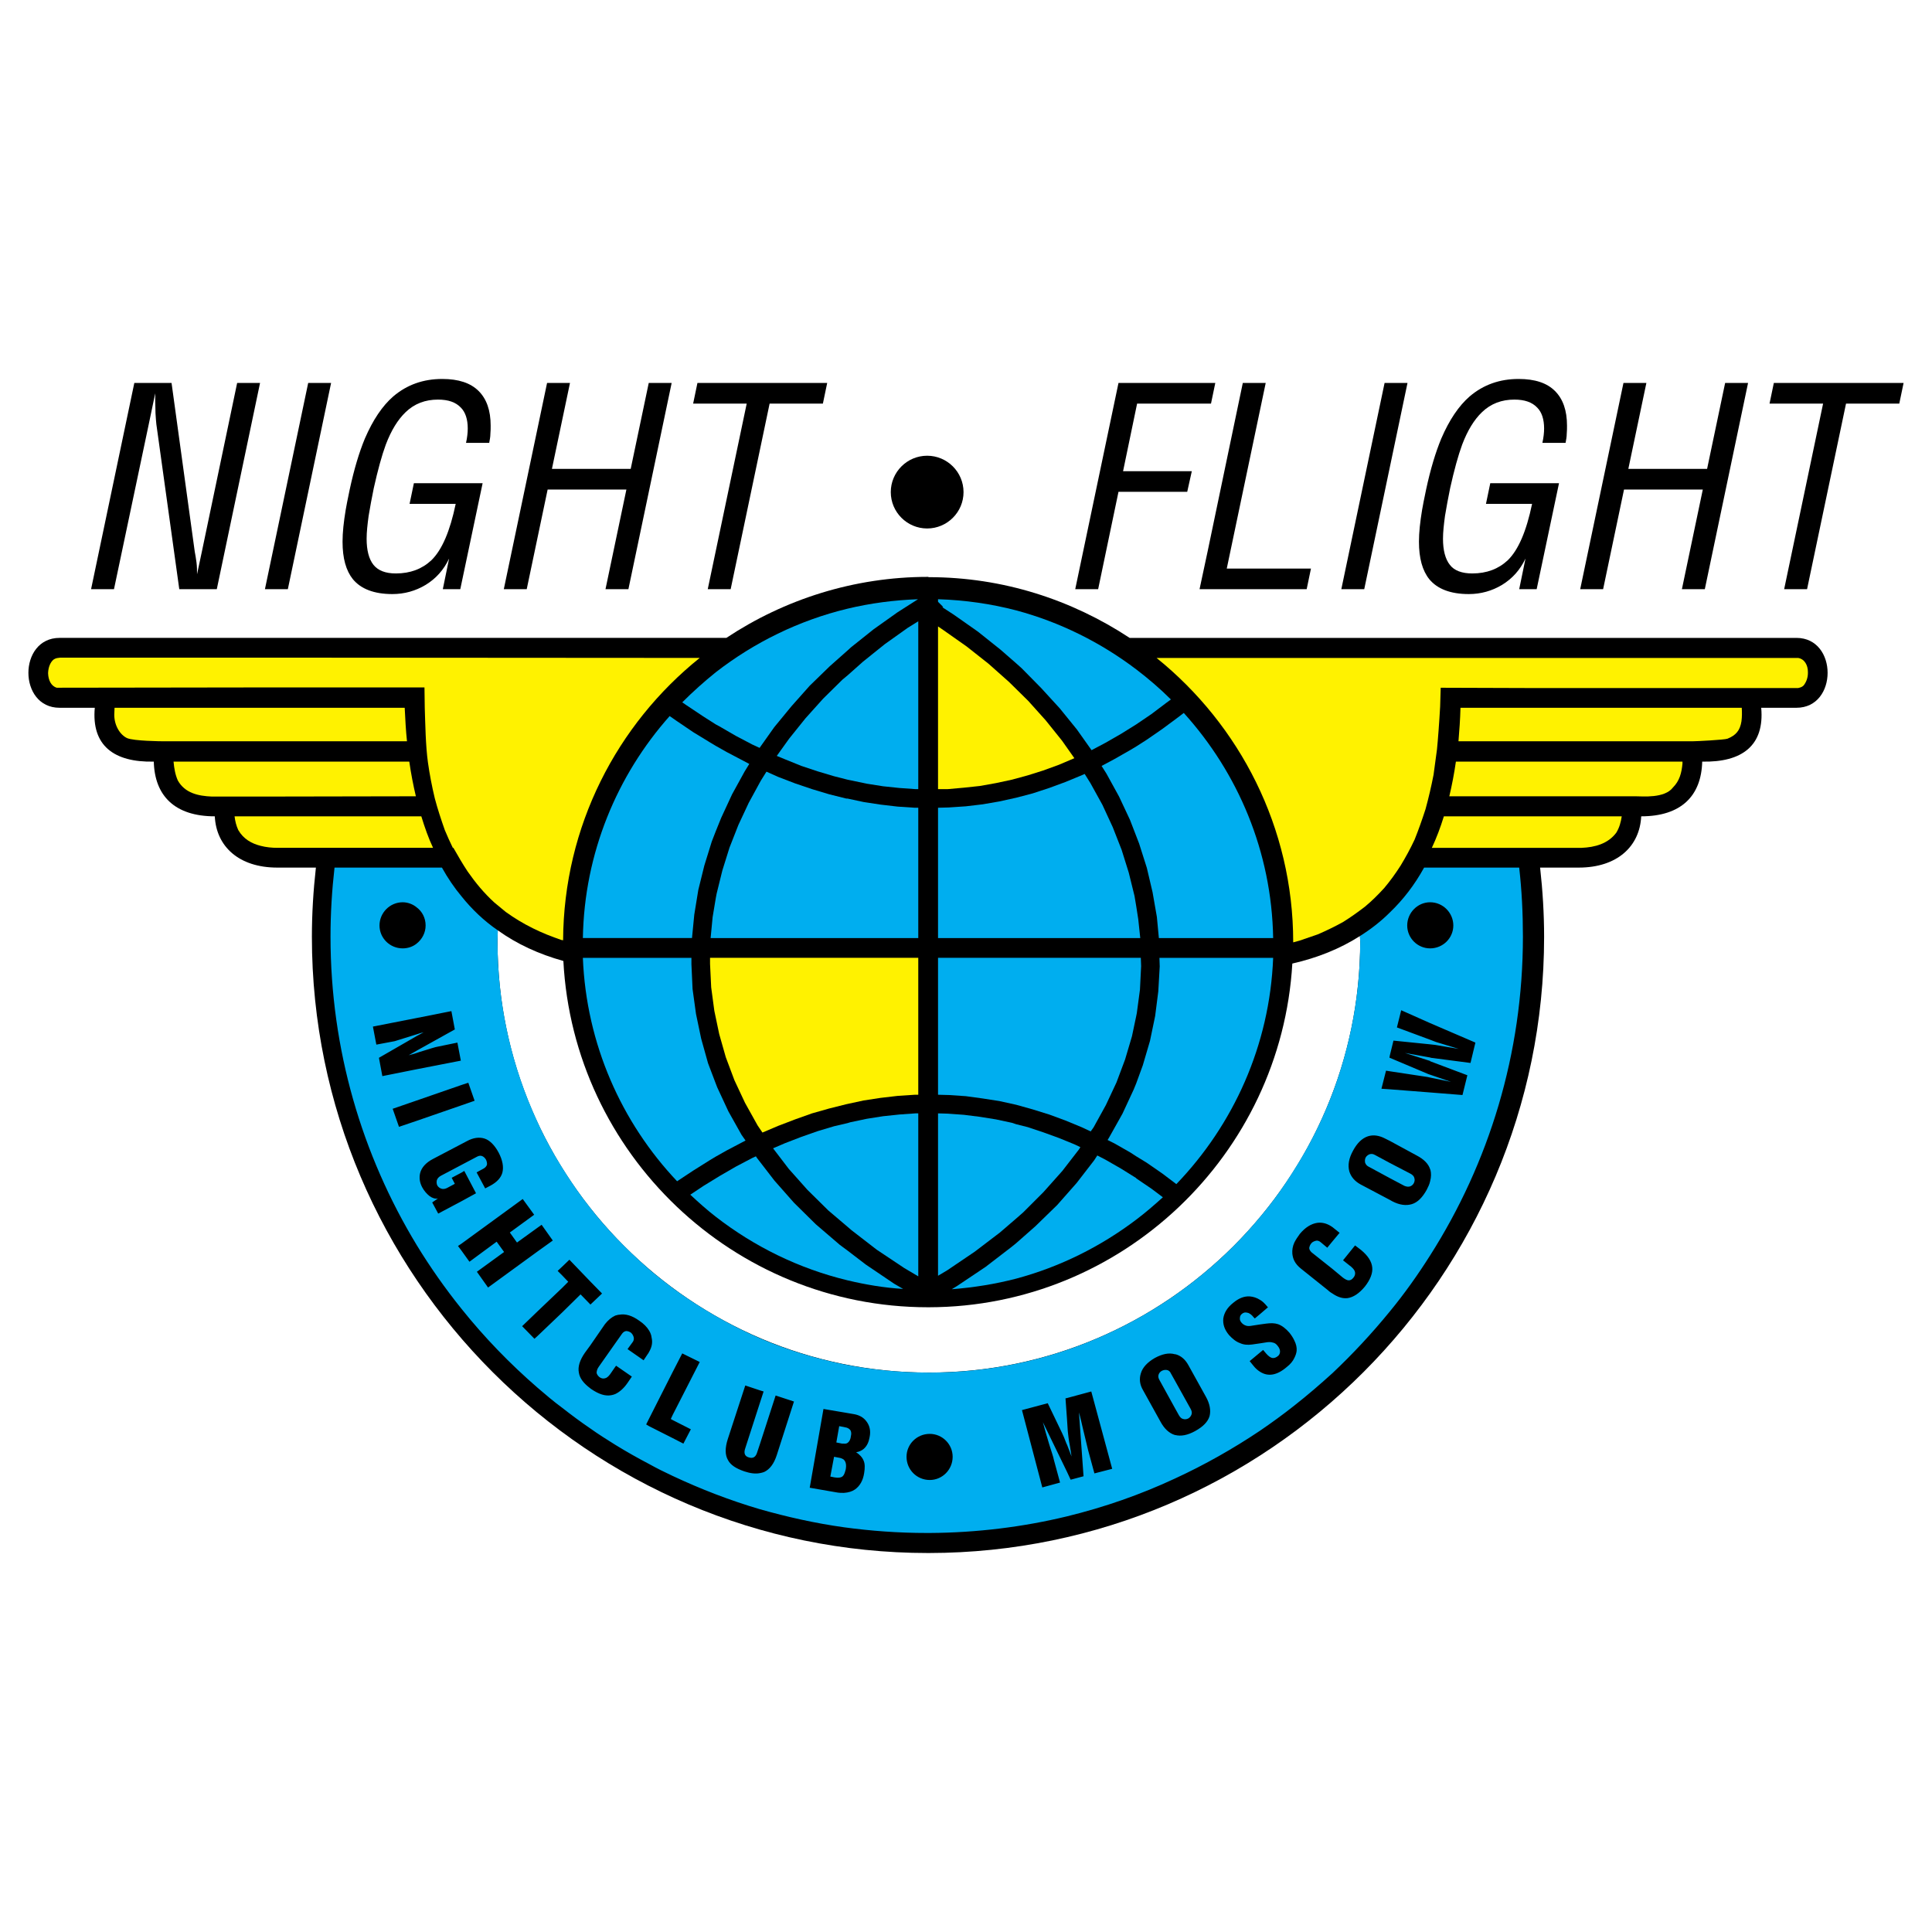 <?xml version="1.0" encoding="utf-8"?>
<!-- Generator: Adobe Illustrator 13.0.0, SVG Export Plug-In . SVG Version: 6.00 Build 14948)  -->
<!DOCTYPE svg PUBLIC "-//W3C//DTD SVG 1.0//EN" "http://www.w3.org/TR/2001/REC-SVG-20010904/DTD/svg10.dtd">
<svg version="1.0" id="Layer_1" xmlns="http://www.w3.org/2000/svg" xmlns:xlink="http://www.w3.org/1999/xlink" x="0px" y="0px"
	 width="192.756px" height="192.756px" viewBox="0 0 192.756 192.756" enable-background="new 0 0 192.756 192.756"
	 xml:space="preserve">
<g>
	<polygon fill-rule="evenodd" clip-rule="evenodd" fill="#FFFFFF" points="0,0 192.756,0 192.756,192.756 0,192.756 0,0 	"/>
	<path fill-rule="evenodd" clip-rule="evenodd" d="M179.233,63.643h-66.527l0,0c-5.772-3.801-12.631-6.059-20.033-6.059
		c-0.028,0-0.057-0.029-0.085-0.029c-7.402,0-14.346,2.258-20.119,6.087l0,0H5.942l0,0c-4.144,0-4.144,6.973,0,6.973l0,0h3.515l0,0
		c-0.343,3.772,1.915,5.458,5.887,5.372c0.085,3.429,2.115,5.458,6.087,5.458c0.143,3,2.4,5.115,6.23,5.115l0,0h3.857l0,0
		c-0.257,2.286-0.4,4.601-0.4,6.916c0,33.864,27.634,61.469,61.47,61.469c0.057,0,0.057,0,0.085,0
		c33.807-0.028,61.383-27.634,61.383-61.469c0-2.314-0.143-4.629-0.399-6.916l0,0h3.857l0,0c3.83,0,6.087-2.115,6.23-5.115
		c3.972,0,6.001-2.029,6.086-5.458c3.973,0.086,6.23-1.6,5.887-5.372l0,0h3.516l0,0C183.377,70.616,183.377,63.643,179.233,63.643
		L179.233,63.643L179.233,63.643L179.233,63.643z M92.673,136.942c-23.69,0-43.037-19.318-43.037-43.037
		c0-0.343,0.028-0.714,0.028-1.086c1.915,1.372,4.086,2.372,6.544,3.058c1,19.204,16.946,34.549,36.379,34.549
		c0.057,0,0.057,0,0.085,0c19.29-0.028,35.15-15.231,36.264-34.292c2.515-0.571,4.772-1.486,6.744-2.743
		c0,0.171,0.029,0.343,0.029,0.514C135.711,117.624,116.364,136.942,92.673,136.942L92.673,136.942L92.673,136.942L92.673,136.942z"
		/>
	<path fill-rule="evenodd" clip-rule="evenodd" fill="#FFF200" d="M26.003,81.446h-2.6l0,0c0.057,0.486,0.171,0.943,0.371,1.372
		c0.515,0.886,1.315,1.342,2.229,1.571c0.543,0.143,1.114,0.2,1.686,0.2l0,0h15.517l0,0c-0.457-0.972-0.829-2.029-1.171-3.144l0,0
		H26.003L26.003,81.446L26.003,81.446z"/>
	<path fill-rule="evenodd" clip-rule="evenodd" fill="#FFF200" d="M40.606,73.959c-0.114-1.057-0.172-2.201-0.229-3.343l0,0H26.003
		H11.429L11.4,71.302l0,0c0,1.114,0.601,2.028,1.286,2.343c0.686,0.286,3.343,0.314,3.743,0.314l0,0h9.574H40.606L40.606,73.959
		L40.606,73.959z"/>
	<path fill-rule="evenodd" clip-rule="evenodd" fill="#FFF200" d="M41.492,79.446c-0.257-1.086-0.486-2.258-0.657-3.458l0,0H26.003
		h-8.688l0,0c0.057,0.657,0.171,1.315,0.429,1.886c0.714,1.258,2.029,1.543,3.401,1.6l0,0h4.858L41.492,79.446L41.492,79.446
		L41.492,79.446z"/>
	<path fill-rule="evenodd" clip-rule="evenodd" fill="#FFF200" d="M6,65.614c-0.229,0.029-0.4,0.029-0.629,0.172
		c-0.343,0.257-0.542,0.771-0.571,1.314l0,0v0.114l0,0c0.029,0.629,0.286,1.229,0.857,1.4l0,0l20.347-0.029H42.35l0.028,2.029l0,0
		c0.057,1.686,0.086,3.772,0.314,5.43c0.171,1.229,0.4,2.4,0.686,3.601c0.286,1.086,0.629,2.115,1,3.172
		c0.257,0.6,0.515,1.2,0.8,1.771l0,0h0.057l0,0c0.457,0.8,0.915,1.601,1.429,2.372c0.8,1.143,1.629,2.144,2.658,3.086
		c0.372,0.314,0.771,0.629,1.143,0.943c1.743,1.258,3.543,2.115,5.572,2.801c0.058,0,0.086,0,0.144,0.028
		c0.057-11.374,5.372-21.547,13.631-28.177l0,0l-43.809-0.029H6L6,65.614L6,65.614z"/>
	<path fill-rule="evenodd" clip-rule="evenodd" fill="#FFF200" d="M144.055,81.446c-0.343,1.114-0.743,2.172-1.2,3.144l0,0h9.46
		h5.486l0,0c1.314-0.057,2.629-0.4,3.458-1.515c0.314-0.515,0.457-1.057,0.542-1.629l0,0h-9.486H144.055L144.055,81.446
		L144.055,81.446z"/>
	<path fill-rule="evenodd" clip-rule="evenodd" fill="#FFF200" d="M179.404,65.643h-27.09h-36.922l0,0
		c8.287,6.687,13.631,16.917,13.631,28.348c0,0.029,0,0.029,0,0.029c0.2-0.057,0.4-0.114,0.628-0.171l0,0l1.83-0.628l0,0
		c0.857-0.372,1.686-0.772,2.515-1.229c0.771-0.486,1.457-0.972,2.2-1.543c0.686-0.571,1.286-1.171,1.915-1.857
		c0.6-0.715,1.114-1.429,1.628-2.229c0.516-0.857,0.973-1.686,1.4-2.601c0.4-1,0.743-1.972,1.086-3.029
		c0.314-1.144,0.572-2.258,0.801-3.429l0,0l0.343-2.543l0,0c0.086-0.829,0.229-2.715,0.314-4.258l0,0l0.057-1.886l8.574,0.028h27.09
		l0,0c0.229-0.057,0.372-0.086,0.544-0.257c0.257-0.314,0.428-0.771,0.428-1.229l0,0v-0.114l0,0
		C180.376,66.386,180.062,65.757,179.404,65.643L179.404,65.643L179.404,65.643L179.404,65.643z"/>
	<path fill-rule="evenodd" clip-rule="evenodd" fill="#FFF200" d="M152.314,70.616h-6.602l0,0c-0.029,1.171-0.114,2.286-0.2,3.343
		l0,0h6.802h16.517l0,0c0.4,0,3.201-0.143,3.515-0.257c0.858-0.343,1.258-0.829,1.401-1.743c0.057-0.457,0.057-0.886,0.028-1.343
		l0,0H152.314L152.314,70.616L152.314,70.616z"/>
	<path fill-rule="evenodd" clip-rule="evenodd" fill="#FFF200" d="M145.255,75.988c-0.171,1.2-0.399,2.372-0.657,3.458l0,0h7.717
		h10.887l0,0c0.658,0,2.887,0.229,3.716-0.886c0.657-0.658,0.857-1.458,0.942-2.372l0,0v-0.2h-15.545H145.255L145.255,75.988
		L145.255,75.988z"/>
	<path fill-rule="evenodd" clip-rule="evenodd" d="M44.121,37.809c-1.886,0-3.515,0.572-4.887,1.743
		c-1.086,0.943-2.028,2.343-2.829,4.201c-0.571,1.372-1.085,3.086-1.515,5.087c-0.2,0.972-0.343,1.657-0.4,2.029
		c-0.2,1.2-0.314,2.258-0.314,3.172c0,1.657,0.343,2.886,1.029,3.744c0.8,0.972,2.115,1.486,3.944,1.486
		c1.2,0,2.315-0.314,3.315-0.915c1.029-0.629,1.8-1.486,2.343-2.629l0,0l-0.628,3.058h1.743l2.229-10.574h-6.858l-0.429,2.058h4.601
		l0,0c-0.571,2.744-1.372,4.601-2.429,5.63c-0.915,0.857-2.086,1.314-3.543,1.314c-1.029,0-1.771-0.286-2.229-0.857
		s-0.686-1.458-0.686-2.601c0-0.686,0.085-1.429,0.2-2.286c0.143-0.857,0.314-1.8,0.515-2.772c0.4-1.8,0.8-3.258,1.2-4.343
		c0.543-1.429,1.201-2.486,1.972-3.229c0.886-0.857,1.972-1.257,3.229-1.257c1.029,0,1.772,0.257,2.287,0.8
		c0.457,0.458,0.686,1.172,0.686,2.086c0,0.429-0.057,0.915-0.171,1.429l0,0h2.314l0,0c0.058-0.314,0.115-0.6,0.115-0.886
		c0.028-0.286,0.028-0.572,0.028-0.829c0-1.515-0.4-2.658-1.2-3.458C46.95,38.209,45.75,37.809,44.121,37.809L44.121,37.809
		L44.121,37.809L44.121,37.809z"/>
	<path fill-rule="evenodd" clip-rule="evenodd" d="M92.502,45.468c-2,0-3.629,1.629-3.629,3.629s1.629,3.629,3.629,3.629
		s3.63-1.629,3.63-3.629S94.502,45.468,92.502,45.468L92.502,45.468L92.502,45.468L92.502,45.468z"/>
	<polygon fill-rule="evenodd" clip-rule="evenodd" points="69.155,40.267 74.499,40.267 70.612,58.785 72.898,58.785 76.785,40.267 
		82.1,40.267 82.529,38.209 69.583,38.209 69.155,40.267 69.155,40.267 	"/>
	<polygon fill-rule="evenodd" clip-rule="evenodd" points="26.432,58.785 28.718,58.785 33.033,38.209 30.748,38.209 26.432,58.785 
		26.432,58.785 	"/>
	<path fill-rule="evenodd" clip-rule="evenodd" d="M20.145,55.013l-0.486,2.286l0,0c0-0.372,0-0.772-0.057-1.2
		c-0.057-0.429-0.114-0.772-0.171-1.058l0,0l-2.315-16.832h-3.715L9.086,58.785h2.286l3.458-16.403l0.657-3.144v0.857l0,0
		c0,0.286,0.028,0.686,0.028,1.143c0.029,0.486,0.057,0.829,0.085,1.086l0,0l2.287,16.46h3.743l4.315-20.575H23.66L20.145,55.013
		L20.145,55.013L20.145,55.013z"/>
	<polygon fill-rule="evenodd" clip-rule="evenodd" points="62.925,46.782 55.066,46.782 56.867,38.209 54.581,38.209 50.265,58.785 
		52.551,58.785 54.638,48.84 62.496,48.84 60.41,58.785 62.696,58.785 67.011,38.209 64.725,38.209 62.925,46.782 62.925,46.782 	
		"/>
	<path fill-rule="evenodd" clip-rule="evenodd" d="M151.514,37.809c-1.887,0-3.515,0.572-4.887,1.743
		c-1.086,0.943-2.029,2.343-2.829,4.201c-0.571,1.372-1.086,3.086-1.515,5.087c-0.2,0.972-0.343,1.657-0.4,2.029
		c-0.199,1.2-0.314,2.258-0.314,3.172c0,1.657,0.344,2.886,1.029,3.744c0.8,0.972,2.114,1.486,3.943,1.486
		c1.2,0,2.315-0.314,3.315-0.915c1.028-0.629,1.8-1.486,2.343-2.629l0,0l-0.629,3.058h1.743l2.229-10.574h-6.858l-0.429,2.058h4.601
		l0,0c-0.571,2.744-1.371,4.601-2.429,5.63c-0.915,0.857-2.086,1.314-3.544,1.314c-1.028,0-1.8-0.286-2.229-0.857
		c-0.457-0.571-0.687-1.458-0.687-2.601c0-0.686,0.086-1.429,0.2-2.286c0.144-0.857,0.314-1.8,0.515-2.772
		c0.4-1.8,0.8-3.258,1.2-4.343c0.543-1.429,1.2-2.486,1.972-3.229c0.887-0.857,1.972-1.257,3.229-1.257
		c1.029,0,1.771,0.257,2.286,0.8c0.457,0.458,0.686,1.172,0.686,2.086c0,0.429-0.057,0.915-0.171,1.429l0,0h2.314l0,0
		c0.057-0.314,0.114-0.6,0.114-0.886c0.028-0.286,0.028-0.572,0.028-0.829c0-1.515-0.4-2.658-1.2-3.458
		C154.343,38.209,153.143,37.809,151.514,37.809L151.514,37.809L151.514,37.809L151.514,37.809z"/>
	<polygon fill-rule="evenodd" clip-rule="evenodd" points="170.317,46.782 162.459,46.782 164.259,38.209 161.973,38.209 
		157.657,58.785 159.943,58.785 162.029,48.84 169.889,48.84 167.803,58.785 170.089,58.785 174.404,38.209 172.117,38.209 
		170.317,46.782 170.317,46.782 	"/>
	<polygon fill-rule="evenodd" clip-rule="evenodd" points="176.976,38.209 176.547,40.267 181.891,40.267 178.005,58.785 
		180.291,58.785 184.178,40.267 189.492,40.267 189.921,38.209 176.976,38.209 176.976,38.209 	"/>
	<polygon fill-rule="evenodd" clip-rule="evenodd" points="126.28,38.209 123.994,38.209 120.479,55.041 119.679,58.785 
		120.479,58.785 130.367,58.785 130.795,56.727 122.394,56.727 126.28,38.209 126.28,38.209 	"/>
	<polygon fill-rule="evenodd" clip-rule="evenodd" points="133.824,58.785 136.11,58.785 140.426,38.209 138.14,38.209 
		133.824,58.785 133.824,58.785 	"/>
	<polygon fill-rule="evenodd" clip-rule="evenodd" points="113.449,40.267 120.479,40.267 120.822,40.267 121.25,38.209 
		120.479,38.209 111.592,38.209 107.276,58.785 109.562,58.785 111.592,49.068 118.45,49.068 118.907,47.011 112.049,47.011 
		113.449,40.267 113.449,40.267 	"/>
	<path fill-rule="evenodd" clip-rule="evenodd" fill="#00AEEF" d="M117.222,137.743l-0.4-0.715l0,0
		c-0.086-0.2-0.229-0.314-0.4-0.343c-0.171-0.028-0.343,0-0.515,0.086c-0.143,0.086-0.257,0.2-0.313,0.371
		c-0.058,0.172-0.029,0.344,0.085,0.543l0,0l1.544,2.801l0.399,0.715l0,0c0.114,0.199,0.258,0.343,0.429,0.371
		c0.171,0.057,0.343,0.028,0.515-0.058c0.143-0.086,0.258-0.228,0.314-0.399c0.057-0.144,0.028-0.344-0.086-0.543l0,0
		L117.222,137.743L117.222,137.743L117.222,137.743z"/>
	<path fill-rule="evenodd" clip-rule="evenodd" fill="#00AEEF" d="M151.57,86.562h-8.888h-0.6l0,0
		c-0.943,1.715-2.086,3.201-3.429,4.486c-0.887,0.886-1.887,1.658-2.973,2.344c0,0.171,0.029,0.343,0.029,0.514
		c0,5.344-1.001,10.459-2.772,15.174c-1.029,2.686-2.286,5.229-3.801,7.602c-1.028,1.657-2.172,3.258-3.429,4.743
		c-2.458,2.973-5.315,5.573-8.487,7.802c-3.287,2.286-6.916,4.144-10.774,5.458c-4.286,1.458-8.887,2.258-13.688,2.258
		c-0.029,0-0.058,0-0.086,0c-2.886,0-5.744-0.285-8.487-0.829c-2.915-0.6-5.716-1.457-8.374-2.6
		c-3.086-1.343-6.001-3.029-8.687-5.001c-0.8-0.601-1.6-1.229-2.372-1.887c-1.172-1.028-2.286-2.086-3.372-3.229
		c-0.857-0.915-1.715-1.886-2.486-2.887c-1.028-1.285-1.943-2.629-2.8-4.001c-0.915-1.457-1.744-2.972-2.458-4.544
		c-2.543-5.486-4-11.602-4-18.06c0-0.343,0.028-0.714,0.028-1.086c-1.372-0.943-2.572-2.086-3.629-3.401
		c-0.715-0.857-1.372-1.829-1.943-2.857l0,0h-2.515h-8.202l0,0c-0.257,2.257-0.4,4.543-0.4,6.887
		c0,11.259,3.144,21.776,8.602,30.777c1.343,2.201,2.829,4.315,4.458,6.345c2.286,2.857,4.829,5.486,7.601,7.887
		c0.8,0.687,1.601,1.372,2.458,2.001c0.914,0.714,1.829,1.4,2.8,2.058c0.8,0.571,1.657,1.114,2.486,1.628
		c1.114,0.687,2.229,1.315,3.372,1.915c0.772,0.429,1.572,0.829,2.372,1.2c2.8,1.314,5.687,2.43,8.687,3.315
		c2.715,0.771,5.515,1.4,8.374,1.8c2.715,0.372,5.487,0.571,8.287,0.571c0.086,0,0.2,0,0.286,0c4.715-0.028,9.315-0.6,13.688-1.657
		c3.744-0.914,7.345-2.172,10.774-3.772c2.972-1.371,5.801-2.972,8.487-4.771c1.172-0.801,2.314-1.629,3.429-2.515
		c1.314-1.029,2.572-2.115,3.801-3.229c2.029-1.915,3.943-3.973,5.716-6.145c1.457-1.771,2.8-3.657,4.028-5.601
		c5.859-9.202,9.26-20.118,9.26-31.806C151.942,91.105,151.828,88.819,151.57,86.562L151.57,86.562L151.57,86.562L151.57,86.562z
		 M142.683,90.019c1.286,0,2.315,1.058,2.315,2.315s-1.029,2.286-2.315,2.286c-1.257,0-2.285-1.029-2.285-2.286
		S141.426,90.019,142.683,90.019L142.683,90.019L142.683,90.019L142.683,90.019z M40.178,90.019c0.514,0,1.029,0.2,1.4,0.515
		c0.542,0.4,0.886,1.057,0.886,1.8c0,0.715-0.343,1.372-0.886,1.8c-0.372,0.314-0.886,0.486-1.4,0.486
		c-1.286,0-2.315-1.029-2.315-2.286S38.892,90.019,40.178,90.019L40.178,90.019L40.178,90.019L40.178,90.019z M37.806,105.537
		l3.772-2.173l0.686-0.371l0,0c-0.229,0.058-0.458,0.114-0.686,0.2c-0.715,0.229-1.458,0.457-2.201,0.686l0,0l-1.829,0.343
		l-0.342-1.8l4.372-0.857l3.458-0.686l0.343,1.828l-3.801,2.115l-0.8,0.457l0,0c0.2-0.058,0.486-0.114,0.8-0.229
		c0.085-0.029,0.171-0.058,0.257-0.086c1.029-0.314,1.629-0.515,1.857-0.543l0,0l1.943-0.4l0.343,1.801l-4.401,0.857l-3.43,0.686
		L37.806,105.537L37.806,105.537L37.806,105.537z M39.806,112.424l-0.629-1.801l2.401-0.828l4.458-1.544l0.686-0.229l0.629,1.801
		l-1.314,0.457l-4.458,1.543L39.806,112.424L39.806,112.424L39.806,112.424z M43.121,119.968l0.571-0.4l0,0
		c-0.286,0.058-0.542-0.028-0.829-0.229c-0.286-0.229-0.543-0.514-0.743-0.886c-0.257-0.485-0.314-0.972-0.2-1.429
		c0.143-0.543,0.571-1.028,1.286-1.4l0,0l2.83-1.485l0.543-0.286l0,0c0.628-0.343,1.229-0.429,1.771-0.257
		c0.515,0.171,1,0.656,1.4,1.399c0.4,0.772,0.514,1.429,0.372,2.001c-0.143,0.515-0.543,0.943-1.172,1.286l0,0l-0.543,0.285
		l-0.857-1.6l0.686-0.372l0,0c0.171-0.086,0.286-0.229,0.343-0.371c0.029-0.144,0-0.314-0.086-0.515
		c-0.114-0.2-0.257-0.314-0.4-0.372c-0.171-0.057-0.314-0.028-0.485,0.058l0,0l-1.572,0.829l-2.058,1.086l0,0
		c-0.2,0.114-0.343,0.257-0.4,0.457c-0.029,0.172-0.029,0.343,0.057,0.515c0.086,0.143,0.229,0.257,0.4,0.313
		c0.171,0.058,0.343,0.029,0.543-0.057l0,0l0.8-0.429l-0.314-0.6l0.972-0.515l0.285-0.172l1.172,2.229l-1.457,0.8l-2.315,1.229
		L43.121,119.968L43.121,119.968L43.121,119.968z M48.693,128.456l-1.114-1.572l2.715-1.972l-0.743-1.029l-2.714,2.001l-0.8-1.115
		l-0.343-0.457l0.343-0.229l6.115-4.458l1.143,1.571l-2.429,1.772l0.714,1l2.058-1.486l0.4-0.285l1.114,1.571l-1.515,1.086
		L48.693,128.456L48.693,128.456L48.693,128.456z M53.637,133.285l-0.314,0.285l-1.229-1.257l1.543-1.486l2.458-2.343l0.6-0.601
		l-0.6-0.629l-0.458-0.457l0.458-0.429l0.714-0.686l2.086,2.172l1.172,1.2l-1.172,1.114v-0.028l-0.972-1l-1.829,1.8L53.637,133.285
		L53.637,133.285L53.637,133.285z M63.211,133.37c-0.057-0.171-0.143-0.313-0.286-0.428c-0.143-0.086-0.286-0.144-0.457-0.144
		c-0.172,0.029-0.286,0.114-0.4,0.258l0,0l-0.686,0.971l-1.629,2.315l0,0c-0.171,0.229-0.229,0.457-0.229,0.629
		c0.029,0.143,0.115,0.285,0.286,0.428c0.171,0.115,0.343,0.172,0.543,0.115c0.171-0.028,0.343-0.172,0.514-0.4l0,0l0.515-0.743
		l0.086-0.114l1.571,1.086l-0.429,0.629l0,0c-0.372,0.543-0.8,0.914-1.229,1.114c-0.143,0.058-0.257,0.086-0.4,0.114
		c-0.6,0.114-1.258-0.114-1.972-0.6c-0.057-0.029-0.086-0.058-0.114-0.086c-0.657-0.486-1.058-1-1.143-1.572
		c-0.114-0.571,0.085-1.229,0.6-1.972l0,0l0.543-0.743l1.458-2.114l0,0c0.314-0.4,0.657-0.687,1.029-0.857
		c0.143-0.028,0.257-0.086,0.4-0.086c0.629-0.114,1.286,0.086,2,0.601c0.429,0.285,0.771,0.628,0.972,0.971
		c0.143,0.229,0.229,0.458,0.257,0.715c0.114,0.486,0.028,0.943-0.257,1.429c-0.029,0.086-0.086,0.144-0.143,0.229l0,0l-0.4,0.601
		L62.61,134.6l0.543-0.743l0,0C63.239,133.714,63.268,133.542,63.211,133.37L63.211,133.37L63.211,133.37L63.211,133.37z
		 M67.126,141.687l1.8,0.914l-0.743,1.429l-1.057-0.543l-2.372-1.199l-0.286-0.172l0.286-0.571l2.372-4.687l0.942-1.829l1.744,0.857
		l-2.686,5.258l-0.2,0.429L67.126,141.687L67.126,141.687L67.126,141.687z M77.499,145.173c-0.285,0.886-0.714,1.429-1.257,1.686
		c-0.144,0.058-0.286,0.087-0.429,0.115c-0.428,0.085-0.943,0.028-1.543-0.172c-0.829-0.285-1.372-0.629-1.629-1.114
		c-0.314-0.515-0.314-1.229-0.029-2.114l0,0l1.744-5.345l1.457,0.486l0.372,0.113l-0.372,1.144l-1.457,4.516l0,0
		c-0.171,0.485-0.057,0.8,0.343,0.914c0.429,0.144,0.714-0.028,0.857-0.543l0,0l0.257-0.771l1.572-4.858l1.829,0.601L77.499,145.173
		L77.499,145.173L77.499,145.173z M86.758,143.401c-0.085,0.485-0.257,0.857-0.572,1.143c-0.229,0.2-0.514,0.314-0.771,0.343
		c0.343,0.229,0.6,0.486,0.743,0.829c0.144,0.314,0.144,0.743,0.058,1.258c-0.114,0.742-0.429,1.286-0.915,1.629
		c-0.285,0.199-0.657,0.313-1.114,0.343c-0.229,0-0.486,0-0.772-0.058l0,0l-2.629-0.457l1.372-7.858l2.029,0.343l1,0.171l0,0
		c0.515,0.086,0.943,0.314,1.229,0.686C86.758,142.2,86.901,142.744,86.758,143.401L86.758,143.401L86.758,143.401L86.758,143.401z
		 M92.76,147.659c-1.286,0-2.315-1.029-2.315-2.315c0-1.257,1.029-2.286,2.315-2.286c1.257,0,2.286,1.029,2.286,2.286
		C95.045,146.63,94.017,147.659,92.76,147.659L92.76,147.659L92.76,147.659L92.76,147.659z M109.19,147.002l-0.628-2.314l0,0
		c-0.058-0.229-0.229-0.943-0.515-2.144c-0.143-0.601-0.257-1.144-0.4-1.629l0,0l0.458,6.372l-1.286,0.344l-0.372-0.801l-2.4-4.943
		l0,0c0.172,0.629,0.372,1.371,0.629,2.2c0.258,0.829,0.429,1.314,0.457,1.515l0,0l0.629,2.314l-1.771,0.486l-2.029-7.716
		l2.572-0.686l1.429,2.972l0,0c0.114,0.229,0.258,0.571,0.429,1.028c0.028,0.058,0.028,0.086,0.057,0.114
		c0.172,0.429,0.314,0.829,0.458,1.2c-0.029-0.257-0.086-0.571-0.144-0.942c-0.143-0.743-0.2-1.286-0.229-1.572l0,0l-0.086-1.314
		l-0.143-1.972l0.143-0.029l2.429-0.657l2.087,7.716L109.19,147.002L109.19,147.002L109.19,147.002z M120.679,141.287
		c-0.171,0.571-0.657,1.057-1.429,1.485s-1.429,0.543-2,0.4l0,0h-0.028l0,0c-0.572-0.172-1.058-0.629-1.43-1.314l0,0l-1.743-3.144
		l0,0c-0.343-0.572-0.399-1.144-0.229-1.687c0.172-0.6,0.657-1.114,1.4-1.543c0.743-0.4,1.4-0.543,2.001-0.372
		c0.028,0,0.028,0,0.057,0c0.543,0.144,0.972,0.515,1.286,1.087l0,0l1.743,3.143l0,0
		C120.708,140.058,120.822,140.715,120.679,141.287L120.679,141.287L120.679,141.287L120.679,141.287z M129.366,134.771
		c-0.028,0.257-0.114,0.485-0.229,0.714c-0.143,0.314-0.4,0.628-0.771,0.914c-0.972,0.829-1.857,0.972-2.657,0.458
		c-0.229-0.144-0.458-0.343-0.658-0.601l0,0l-0.371-0.457l1.029-0.857l0.313-0.258l0.314,0.372l0,0
		c0.229,0.257,0.429,0.4,0.601,0.429c0.171,0.028,0.371-0.028,0.571-0.2c0.144-0.114,0.2-0.286,0.2-0.457
		c0-0.172-0.086-0.372-0.229-0.543c-0.143-0.2-0.314-0.314-0.515-0.343c-0.171-0.058-0.429-0.058-0.714,0l0,0l-0.543,0.085
		l-0.801,0.115l0,0c-0.429,0.057-0.828,0.028-1.2-0.144c-0.399-0.143-0.743-0.429-1.086-0.8c-0.457-0.543-0.629-1.086-0.571-1.657
		c0.086-0.572,0.399-1.087,0.972-1.543c0.543-0.458,1.086-0.687,1.657-0.658c0.371,0.029,0.715,0.144,1.029,0.344
		c0.257,0.143,0.485,0.371,0.714,0.657l0,0l0.086,0.085l-0.8,0.686l-0.515,0.43l-0.114-0.115l0,0
		c-0.2-0.257-0.429-0.428-0.629-0.457c-0.2-0.057-0.371-0.028-0.543,0.114c-0.143,0.115-0.2,0.258-0.2,0.4
		c-0.028,0.172,0.028,0.314,0.143,0.457c0.144,0.172,0.286,0.258,0.458,0.314c0.143,0.058,0.371,0.058,0.657,0l0,0l0.743-0.114
		l0.628-0.086l0,0c0.458-0.057,0.829-0.057,1.172,0.058c0.4,0.143,0.771,0.429,1.144,0.857c0.199,0.257,0.371,0.515,0.485,0.771
		C129.31,134.085,129.396,134.428,129.366,134.771L129.366,134.771L129.366,134.771L129.366,134.771z M136.168,128.369
		c-0.571,0.687-1.144,1.058-1.715,1.144c-0.485,0.058-0.972-0.086-1.515-0.457c-0.143-0.086-0.285-0.172-0.429-0.314l0,0
		l-2.715-2.172l0,0c-0.286-0.229-0.514-0.486-0.657-0.771c-0.114-0.229-0.171-0.457-0.2-0.715c-0.028-0.371,0.029-0.743,0.2-1.114
		c0.144-0.286,0.314-0.543,0.543-0.857c0.543-0.657,1.143-1.028,1.771-1.114c0.515-0.058,1.001,0.086,1.486,0.429
		c0.028,0.028,0.086,0.057,0.143,0.114l0,0l0.572,0.457l-0.715,0.857l-0.515,0.629l-0.686-0.572l0,0
		c-0.143-0.113-0.314-0.171-0.486-0.113c-0.199,0.057-0.342,0.143-0.429,0.257c-0.114,0.143-0.171,0.285-0.199,0.457
		c0,0.143,0.085,0.285,0.229,0.429l0,0l2.086,1.657l1.029,0.857l0,0c0.228,0.172,0.428,0.285,0.6,0.285s0.314-0.085,0.457-0.257
		c0.144-0.171,0.2-0.343,0.172-0.543c-0.028-0.171-0.143-0.343-0.372-0.543l0,0l-0.828-0.657l1.2-1.485l0.6,0.457l0,0
		c0.687,0.571,1.058,1.143,1.114,1.743C136.968,127.026,136.711,127.684,136.168,128.369L136.168,128.369L136.168,128.369
		L136.168,128.369z M142.683,117.854c-0.057,0.286-0.199,0.571-0.342,0.856c-0.429,0.772-0.915,1.258-1.486,1.429
		c-0.572,0.172-1.229,0.087-1.943-0.285l0,0l-0.257-0.144l-2.915-1.542l0,0c-0.571-0.314-0.943-0.743-1.115-1.286
		c-0.171-0.629-0.057-1.314,0.372-2.086c0.4-0.744,0.886-1.229,1.486-1.43c0.543-0.171,1.114-0.085,1.714,0.229l0,0l0.458,0.228
		l2.686,1.458l0,0c0.715,0.372,1.172,0.829,1.343,1.372c0,0.028,0,0.028,0.029,0.057
		C142.798,117.053,142.798,117.425,142.683,117.854L142.683,117.854L142.683,117.854L142.683,117.854z M146.713,106.051
		l-3.943-0.514l-0.087-0.029l-2.515-0.457l2.515,0.8v0.028l3.716,1.4l-0.486,1.972l-3.229-0.257l-4.028-0.314l-0.829-0.057
		l0.457-1.801l0.372,0.058l3.771,0.571l0.257,0.058l2.087,0.428l-2.087-0.714l-0.171-0.058l-3.857-1.628h-0.029l0.029-0.2
		l0.371-1.515l3.657,0.371l0.516,0.058l2.343,0.399l-2.258-0.686l-0.601-0.229l-3.314-1.229l0.429-1.715l2.886,1.286l4.516,1.942
		L146.713,106.051L146.713,106.051L146.713,106.051z"/>
	<path fill-rule="evenodd" clip-rule="evenodd" fill="#00AEEF" d="M140.74,117.11l-2.086-1.086l-1.486-0.8l0,0
		c-0.2-0.115-0.372-0.115-0.543-0.058c-0.143,0.058-0.286,0.171-0.371,0.314c-0.086,0.172-0.086,0.343-0.058,0.515
		c0.058,0.171,0.172,0.313,0.343,0.399l0,0l2.115,1.144l1.457,0.771l0,0c0.2,0.086,0.4,0.114,0.572,0.058
		c0.171-0.058,0.285-0.172,0.371-0.315c0.085-0.171,0.114-0.343,0.057-0.514C141.083,117.367,140.94,117.225,140.74,117.11
		L140.74,117.11L140.74,117.11L140.74,117.11z"/>
	<path fill-rule="evenodd" clip-rule="evenodd" fill="#00AEEF" d="M84.3,142.4l-0.114-0.028l-0.458-0.085l-0.286,1.628l0.572,0.114
		l0,0c0.057,0,0.114,0,0.171,0c0.2,0.029,0.343-0.028,0.428-0.114c0.143-0.114,0.257-0.342,0.286-0.657
		c0.058-0.229,0.029-0.429-0.057-0.571C84.729,142.544,84.558,142.43,84.3,142.4L84.3,142.4L84.3,142.4L84.3,142.4z"/>
	<path fill-rule="evenodd" clip-rule="evenodd" fill="#00AEEF" d="M84.187,145.63c-0.115-0.085-0.286-0.171-0.515-0.2l0,0
		l-0.458-0.086l-0.371,1.973l0.428,0.085l0,0c0.372,0.058,0.6,0.029,0.772-0.085c0.057-0.058,0.114-0.114,0.143-0.172
		c0.085-0.143,0.143-0.343,0.2-0.571c0.057-0.344,0.028-0.601-0.086-0.801C84.271,145.744,84.243,145.688,84.187,145.63
		L84.187,145.63L84.187,145.63L84.187,145.63z"/>
	<polygon fill-rule="evenodd" clip-rule="evenodd" fill="#FFF200" points="70.841,96.164 70.955,98.507 71.269,100.85 
		71.755,103.165 72.413,105.479 73.27,107.766 74.327,110.023 75.584,112.281 76.07,112.995 77.614,112.338 79.329,111.681 
		81.015,111.081 82.729,110.595 84.443,110.166 86.158,109.795 87.844,109.537 89.559,109.337 91.273,109.223 91.616,109.223 
		91.616,95.563 70.841,95.563 70.841,96.164 70.841,96.164 	"/>
	<polygon fill-rule="evenodd" clip-rule="evenodd" fill="#FFF200" points="105.962,73.902 104.333,71.873 102.59,69.93 
		100.675,68.043 98.617,66.215 96.445,64.5 94.131,62.871 93.588,62.5 93.588,78.731 94.56,78.731 96.16,78.588 97.76,78.417 
		99.36,78.131 100.961,77.788 102.532,77.36 104.075,76.874 105.647,76.302 107.19,75.645 105.962,73.902 105.962,73.902 	"/>
	<path fill-rule="evenodd" clip-rule="evenodd" fill="#00AEEF" d="M70.841,115.738l0.571-0.343l1.115-0.628l1.686-0.887l0.171-0.086
		l-0.4-0.571l-1.314-2.343l-1.115-2.4l-0.143-0.372l-0.771-2.029l-0.686-2.457l-0.514-2.458l-0.343-2.485l-0.114-2.487v-0.628
		H58.152l0,0c0.343,8.602,3.858,16.432,9.402,22.29l0,0l1.601-1.058L70.841,115.738L70.841,115.738L70.841,115.738z"/>
	<path fill-rule="evenodd" clip-rule="evenodd" fill="#00AEEF" d="M69.269,91.248l0.401-2.458l0.6-2.429l0.743-2.4l0.4-1.029
		l0.543-1.343l1.086-2.343l1.257-2.287l0.457-0.743l-0.543-0.286l-1.686-0.886l-1.115-0.629l-0.571-0.343l-1.686-1.029l-1.686-1.143
		l-0.657-0.458l0,0c-5.258,5.916-8.516,13.689-8.659,22.147l0,0h10.888L69.269,91.248L69.269,91.248L69.269,91.248z"/>
	<polygon fill-rule="evenodd" clip-rule="evenodd" fill="#00AEEF" points="96.36,109.365 98.046,109.595 99.703,109.852 
		101.39,110.224 103.019,110.68 104.676,111.195 106.305,111.795 107.962,112.481 108.819,112.881 109.105,112.481 110.334,110.252 
		111.392,107.994 112.249,105.708 112.935,103.394 113.363,101.364 113.42,101.078 113.734,98.735 113.85,96.392 113.82,95.563 
		113.363,95.563 101.39,95.563 93.588,95.563 93.588,109.223 94.646,109.251 96.36,109.365 96.36,109.365 	"/>
	<path fill-rule="evenodd" clip-rule="evenodd" fill="#00AEEF" d="M70.155,71.473l1.257,0.8l0.372,0.2l1.628,0.943l1.629,0.857
		l0.743,0.343l1.458-2.058l1.715-2.086l1.829-2.058l2-1.943l1.772-1.571l0.343-0.314l2.258-1.801L89.53,61.1l2.058-1.314l0,0
		c-2.4,0.085-4.772,0.4-7.03,0.942c-4.858,1.172-9.316,3.372-13.146,6.344c-1.171,0.943-2.286,1.943-3.344,3l0,0l0.458,0.314
		L70.155,71.473L70.155,71.473L70.155,71.473z"/>
	<path fill-rule="evenodd" clip-rule="evenodd" fill="#00AEEF" d="M114.393,73.816l-1.029,0.658l-0.571,0.343l-1.601,0.914
		l-1.286,0.686l0.486,0.771l1.257,2.286l1.086,2.315l0.629,1.629l0.286,0.743l0.771,2.43l0.571,2.429l0.429,2.458l0.2,2.114h11.402
		l0,0c-0.143-8.63-3.516-16.489-8.917-22.461l0,0l-0.6,0.458l-1.543,1.143L114.393,73.816L114.393,73.816L114.393,73.816z"/>
	<path fill-rule="evenodd" clip-rule="evenodd" fill="#00AEEF" d="M94.017,60.585l1.143,0.743l2.401,1.686l2.257,1.8l1.572,1.372
		l0.543,0.486l1.943,1.972l1.857,2.029l1.715,2.115l1.457,2.057l1.4-0.743l1.543-0.886l1.515-0.943l1.515-1.029l1.515-1.143
		l0.429-0.314l0,0c-1.086-1.086-2.258-2.086-3.458-3.001c-3.544-2.687-7.602-4.715-11.974-5.887
		c-2.515-0.657-5.115-1.029-7.802-1.114l0,0v0.257l0.515,0.514L94.017,60.585L94.017,60.585L94.017,60.585z"/>
	<polygon fill-rule="evenodd" clip-rule="evenodd" fill="#00AEEF" points="113.363,93.591 113.764,93.591 113.563,91.705 
		113.363,90.419 113.191,89.391 112.62,87.076 111.906,84.79 111.021,82.532 109.991,80.303 108.791,78.131 108.219,77.217 
		107.962,77.331 106.305,78.017 104.676,78.617 103.019,79.16 101.39,79.588 99.703,79.96 98.046,80.246 96.36,80.446 
		94.646,80.561 93.588,80.589 93.588,93.591 101.39,93.591 113.363,93.591 113.363,93.591 	"/>
	<polygon fill-rule="evenodd" clip-rule="evenodd" fill="#00AEEF" points="99.761,122.969 101.39,121.568 102.075,120.968 
		104.104,118.939 105.99,116.824 107.647,114.681 107.791,114.453 107.19,114.167 105.647,113.538 104.075,112.967 102.532,112.452 
		101.39,112.166 100.961,112.023 99.36,111.681 97.76,111.424 96.16,111.224 94.56,111.109 93.588,111.081 93.588,127.283 
		94.502,126.74 97.246,124.884 99.761,122.969 99.761,122.969 	"/>
	<path fill-rule="evenodd" clip-rule="evenodd" fill="#00AEEF" d="M113.363,117.567v-0.028l-1.515-0.943l-1.543-0.886l-0.828-0.429
		l-0.314,0.486l-1.744,2.257l-1.942,2.201l-2.173,2.114l-1.914,1.687l-0.457,0.371l-2.601,2l-2.858,1.915l-0.515,0.314l0,0
		c2.201-0.171,4.344-0.515,6.43-1.058c4.372-1.172,8.43-3.201,11.974-5.887c0.915-0.687,1.8-1.457,2.657-2.229l0,0l-1.143-0.858
		L113.363,117.567L113.363,117.567L113.363,117.567z"/>
	<path fill-rule="evenodd" clip-rule="evenodd" fill="#00AEEF" d="M115.706,96.421l-0.143,2.485l-0.313,2.458l-0.516,2.486
		l-0.714,2.429l-0.657,1.801l-0.257,0.629l-1.115,2.4l-1.314,2.343l-0.171,0.286l0.686,0.343l1.601,0.914l0.571,0.372l1.029,0.629
		l1.571,1.086l1.4,1.058l0,0c5.687-5.916,9.316-13.832,9.659-22.576l0,0h-11.346L115.706,96.421L115.706,96.421L115.706,96.421z"/>
	<path fill-rule="evenodd" clip-rule="evenodd" fill="#00AEEF" d="M86.387,126.169l-1.829-1.4l-0.771-0.571l-2.4-2.058l-2.172-2.144
		l-1.943-2.2l-1.743-2.258l-0.114-0.171l-0.372,0.171l-1.629,0.857l-1.628,0.943l-0.372,0.229l-1.257,0.771l-1.286,0.857l0,0
		c0.829,0.771,1.658,1.515,2.543,2.2c3.83,2.972,8.288,5.173,13.146,6.344c1.8,0.43,3.658,0.744,5.544,0.858l0,0l-0.886-0.515
		L86.387,126.169L86.387,126.169L86.387,126.169z"/>
	<polygon fill-rule="evenodd" clip-rule="evenodd" fill="#00AEEF" points="88.272,64.271 86.101,66.015 84.558,67.386 
		84.043,67.815 82.129,69.701 80.357,71.673 78.728,73.702 77.499,75.417 78.328,75.759 79.957,76.417 81.585,76.959 83.214,77.445 
		84.558,77.788 84.843,77.846 86.473,78.188 88.102,78.446 89.73,78.617 91.33,78.731 91.616,78.731 91.616,61.985 90.559,62.643 
		88.272,64.271 88.272,64.271 	"/>
	<polygon fill-rule="evenodd" clip-rule="evenodd" fill="#00AEEF" points="89.559,80.475 87.844,80.274 86.158,80.017 
		84.558,79.674 84.443,79.674 82.729,79.246 81.015,78.731 79.329,78.16 77.614,77.502 76.47,76.988 75.899,77.902 74.699,80.103 
		73.67,82.304 72.784,84.561 72.069,86.847 71.498,89.162 71.412,89.619 71.098,91.505 70.898,93.591 71.412,93.591 84.558,93.591 
		91.616,93.591 91.616,80.589 91.273,80.589 89.559,80.475 89.559,80.475 	"/>
	<polygon fill-rule="evenodd" clip-rule="evenodd" fill="#00AEEF" points="89.73,111.195 88.102,111.366 86.473,111.623 
		84.843,111.966 84.558,112.053 83.214,112.366 81.585,112.853 79.957,113.424 78.328,114.052 77.127,114.567 78.7,116.624 
		80.557,118.71 82.643,120.768 84.558,122.396 84.958,122.74 87.473,124.684 90.216,126.513 91.616,127.341 91.616,111.081 
		91.33,111.081 89.73,111.195 89.73,111.195 	"/>
</g>
</svg>
